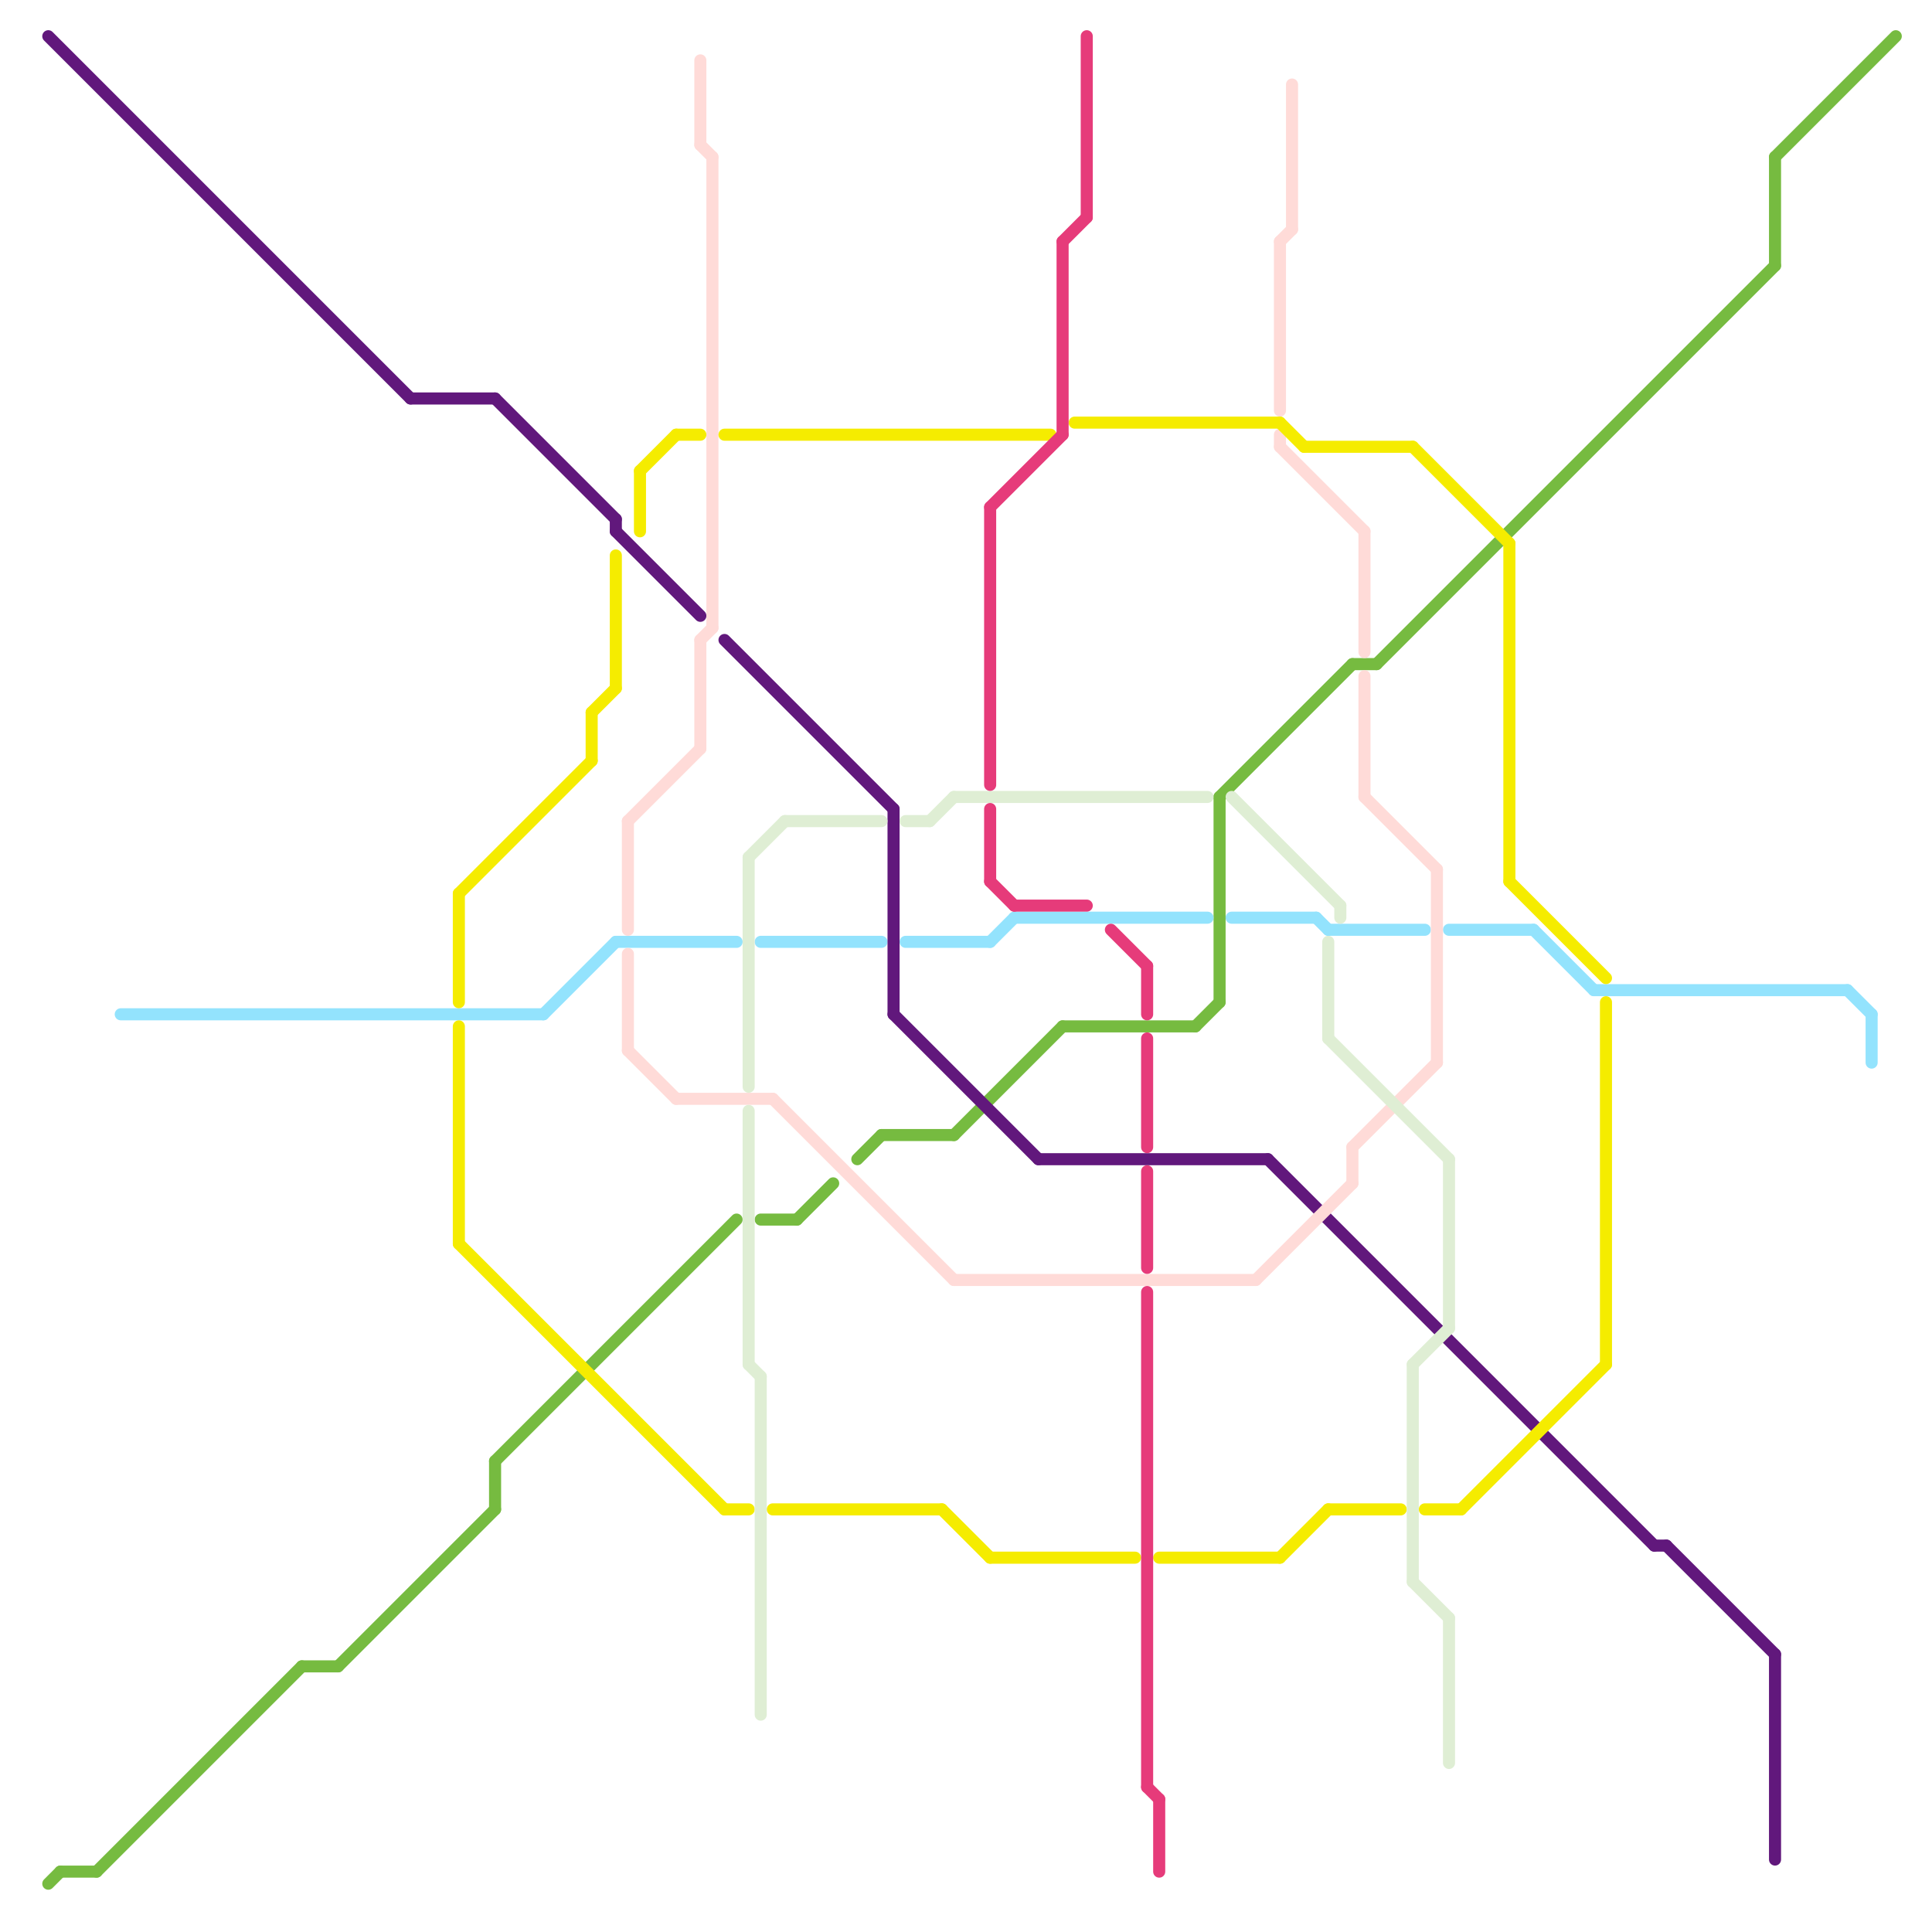 
<svg version="1.1" xmlns="http://www.w3.org/2000/svg" viewBox="0 0 160 160">
<style>line { stroke-width: 1; fill: none; stroke-linecap: round; stroke-linejoin: round; } .c0 { stroke: #76bb40 } .c1 { stroke: #93e3fd } .c2 { stroke: #61187c } .c3 { stroke: #ffdbd8 } .c4 { stroke: #f5ec00 } .c5 { stroke: #dfeed4 } .c6 { stroke: #e63b7a }</style><line class="c0" x1="63" y1="101" x2="66" y2="101"/><line class="c0" x1="147" y1="13" x2="147" y2="22"/><line class="c0" x1="114" y1="55" x2="147" y2="22"/><line class="c0" x1="71" y1="96" x2="73" y2="94"/><line class="c0" x1="4" y1="156" x2="5" y2="155"/><line class="c0" x1="112" y1="55" x2="114" y2="55"/><line class="c0" x1="28" y1="138" x2="41" y2="125"/><line class="c0" x1="41" y1="121" x2="61" y2="101"/><line class="c0" x1="73" y1="94" x2="79" y2="94"/><line class="c0" x1="25" y1="138" x2="28" y2="138"/><line class="c0" x1="79" y1="94" x2="88" y2="85"/><line class="c0" x1="66" y1="101" x2="69" y2="98"/><line class="c0" x1="41" y1="121" x2="41" y2="125"/><line class="c0" x1="5" y1="155" x2="8" y2="155"/><line class="c0" x1="8" y1="155" x2="25" y2="138"/><line class="c0" x1="88" y1="85" x2="99" y2="85"/><line class="c0" x1="101" y1="66" x2="101" y2="83"/><line class="c0" x1="99" y1="85" x2="101" y2="83"/><line class="c0" x1="147" y1="13" x2="157" y2="3"/><line class="c0" x1="101" y1="66" x2="112" y2="55"/><line class="c1" x1="10" y1="84" x2="45" y2="84"/><line class="c1" x1="127" y1="77" x2="132" y2="82"/><line class="c1" x1="84" y1="76" x2="100" y2="76"/><line class="c1" x1="155" y1="84" x2="155" y2="88"/><line class="c1" x1="45" y1="84" x2="51" y2="78"/><line class="c1" x1="75" y1="78" x2="82" y2="78"/><line class="c1" x1="63" y1="78" x2="73" y2="78"/><line class="c1" x1="82" y1="78" x2="84" y2="76"/><line class="c1" x1="153" y1="82" x2="155" y2="84"/><line class="c1" x1="132" y1="82" x2="153" y2="82"/><line class="c1" x1="51" y1="78" x2="61" y2="78"/><line class="c1" x1="110" y1="77" x2="118" y2="77"/><line class="c1" x1="109" y1="76" x2="110" y2="77"/><line class="c1" x1="102" y1="76" x2="109" y2="76"/><line class="c1" x1="120" y1="77" x2="127" y2="77"/><line class="c2" x1="51" y1="43" x2="51" y2="44"/><line class="c2" x1="74" y1="67" x2="74" y2="84"/><line class="c2" x1="4" y1="3" x2="34" y2="33"/><line class="c2" x1="41" y1="33" x2="51" y2="43"/><line class="c2" x1="60" y1="53" x2="74" y2="67"/><line class="c2" x1="137" y1="128" x2="138" y2="128"/><line class="c2" x1="147" y1="137" x2="147" y2="154"/><line class="c2" x1="138" y1="128" x2="147" y2="137"/><line class="c2" x1="34" y1="33" x2="41" y2="33"/><line class="c2" x1="51" y1="44" x2="58" y2="51"/><line class="c2" x1="105" y1="96" x2="137" y2="128"/><line class="c2" x1="74" y1="84" x2="86" y2="96"/><line class="c2" x1="86" y1="96" x2="105" y2="96"/><line class="c3" x1="58" y1="5" x2="58" y2="12"/><line class="c3" x1="113" y1="56" x2="113" y2="66"/><line class="c3" x1="64" y1="91" x2="79" y2="106"/><line class="c3" x1="106" y1="20" x2="106" y2="34"/><line class="c3" x1="106" y1="36" x2="106" y2="37"/><line class="c3" x1="58" y1="53" x2="59" y2="52"/><line class="c3" x1="106" y1="37" x2="113" y2="44"/><line class="c3" x1="52" y1="79" x2="52" y2="87"/><line class="c3" x1="113" y1="66" x2="119" y2="72"/><line class="c3" x1="119" y1="72" x2="119" y2="88"/><line class="c3" x1="106" y1="20" x2="107" y2="19"/><line class="c3" x1="58" y1="53" x2="58" y2="62"/><line class="c3" x1="107" y1="7" x2="107" y2="19"/><line class="c3" x1="79" y1="106" x2="104" y2="106"/><line class="c3" x1="52" y1="87" x2="56" y2="91"/><line class="c3" x1="59" y1="13" x2="59" y2="52"/><line class="c3" x1="112" y1="95" x2="112" y2="98"/><line class="c3" x1="104" y1="106" x2="112" y2="98"/><line class="c3" x1="52" y1="68" x2="52" y2="77"/><line class="c3" x1="113" y1="44" x2="113" y2="54"/><line class="c3" x1="52" y1="68" x2="58" y2="62"/><line class="c3" x1="58" y1="12" x2="59" y2="13"/><line class="c3" x1="112" y1="95" x2="119" y2="88"/><line class="c3" x1="56" y1="91" x2="64" y2="91"/><line class="c4" x1="96" y1="129" x2="106" y2="129"/><line class="c4" x1="38" y1="103" x2="60" y2="125"/><line class="c4" x1="121" y1="125" x2="133" y2="113"/><line class="c4" x1="110" y1="125" x2="116" y2="125"/><line class="c4" x1="38" y1="74" x2="38" y2="83"/><line class="c4" x1="125" y1="73" x2="133" y2="81"/><line class="c4" x1="89" y1="35" x2="106" y2="35"/><line class="c4" x1="118" y1="125" x2="121" y2="125"/><line class="c4" x1="64" y1="125" x2="78" y2="125"/><line class="c4" x1="53" y1="39" x2="56" y2="36"/><line class="c4" x1="82" y1="129" x2="94" y2="129"/><line class="c4" x1="106" y1="35" x2="108" y2="37"/><line class="c4" x1="78" y1="125" x2="82" y2="129"/><line class="c4" x1="106" y1="129" x2="110" y2="125"/><line class="c4" x1="117" y1="37" x2="125" y2="45"/><line class="c4" x1="56" y1="36" x2="58" y2="36"/><line class="c4" x1="51" y1="46" x2="51" y2="57"/><line class="c4" x1="49" y1="59" x2="51" y2="57"/><line class="c4" x1="49" y1="59" x2="49" y2="63"/><line class="c4" x1="53" y1="39" x2="53" y2="44"/><line class="c4" x1="38" y1="74" x2="49" y2="63"/><line class="c4" x1="60" y1="36" x2="87" y2="36"/><line class="c4" x1="38" y1="85" x2="38" y2="103"/><line class="c4" x1="133" y1="83" x2="133" y2="113"/><line class="c4" x1="125" y1="45" x2="125" y2="73"/><line class="c4" x1="60" y1="125" x2="62" y2="125"/><line class="c4" x1="108" y1="37" x2="117" y2="37"/><line class="c5" x1="62" y1="71" x2="62" y2="90"/><line class="c5" x1="117" y1="131" x2="120" y2="134"/><line class="c5" x1="62" y1="113" x2="63" y2="114"/><line class="c5" x1="110" y1="86" x2="120" y2="96"/><line class="c5" x1="117" y1="113" x2="117" y2="131"/><line class="c5" x1="62" y1="71" x2="65" y2="68"/><line class="c5" x1="75" y1="68" x2="77" y2="68"/><line class="c5" x1="65" y1="68" x2="73" y2="68"/><line class="c5" x1="79" y1="66" x2="100" y2="66"/><line class="c5" x1="110" y1="78" x2="110" y2="86"/><line class="c5" x1="120" y1="134" x2="120" y2="146"/><line class="c5" x1="77" y1="68" x2="79" y2="66"/><line class="c5" x1="102" y1="66" x2="111" y2="75"/><line class="c5" x1="63" y1="114" x2="63" y2="142"/><line class="c5" x1="117" y1="113" x2="120" y2="110"/><line class="c5" x1="111" y1="75" x2="111" y2="76"/><line class="c5" x1="62" y1="92" x2="62" y2="113"/><line class="c5" x1="120" y1="96" x2="120" y2="110"/><line class="c6" x1="92" y1="77" x2="95" y2="80"/><line class="c6" x1="84" y1="75" x2="90" y2="75"/><line class="c6" x1="96" y1="149" x2="96" y2="155"/><line class="c6" x1="95" y1="86" x2="95" y2="95"/><line class="c6" x1="95" y1="107" x2="95" y2="148"/><line class="c6" x1="82" y1="42" x2="82" y2="65"/><line class="c6" x1="82" y1="73" x2="84" y2="75"/><line class="c6" x1="88" y1="20" x2="88" y2="36"/><line class="c6" x1="82" y1="42" x2="88" y2="36"/><line class="c6" x1="95" y1="80" x2="95" y2="84"/><line class="c6" x1="95" y1="148" x2="96" y2="149"/><line class="c6" x1="88" y1="20" x2="90" y2="18"/><line class="c6" x1="95" y1="97" x2="95" y2="105"/><line class="c6" x1="90" y1="3" x2="90" y2="18"/><line class="c6" x1="82" y1="67" x2="82" y2="73"/>


</svg>

